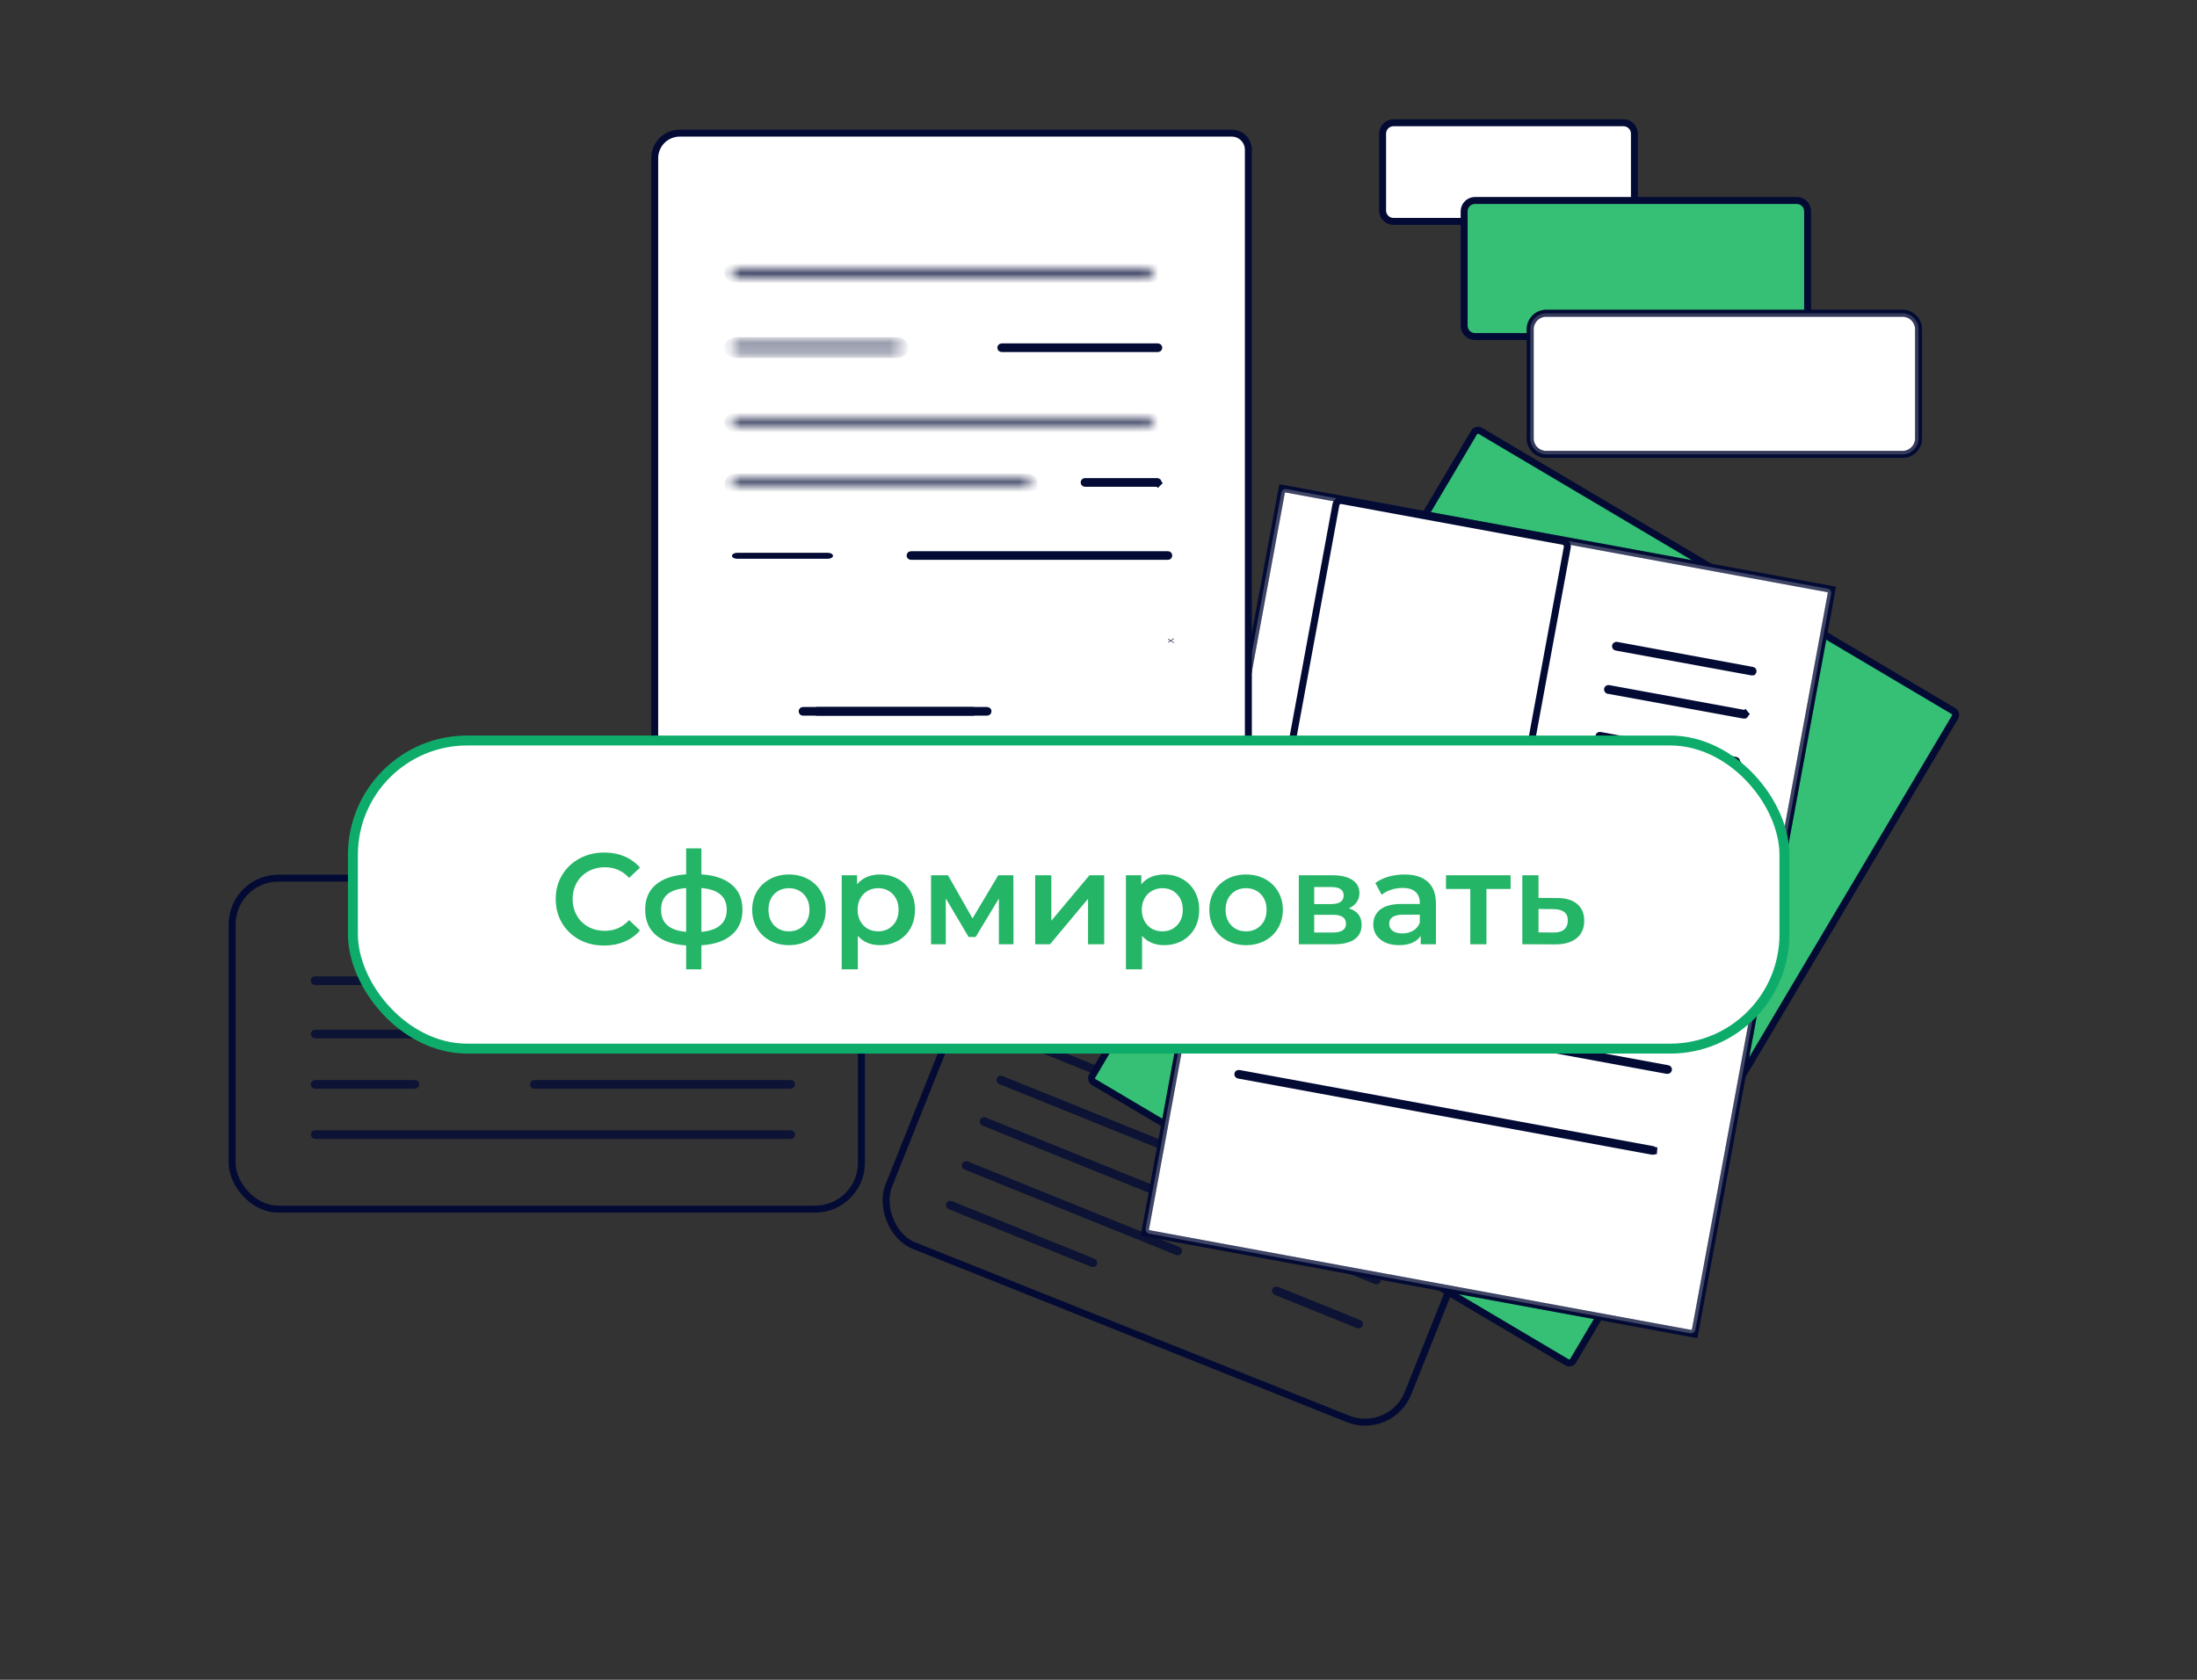 <?xml version="1.0" encoding="UTF-8"?> <svg xmlns="http://www.w3.org/2000/svg" width="221" height="169" viewBox="0 0 221 169" fill="none"><rect x="0" y="0" width="221" height="169" fill="#333333" stroke="none"/> <rect x="23.35" y="88.35" width="63.3" height="33.3" rx="4.65" stroke="#030B34" stroke-width="0.7"></rect> <rect x="100.016" y="92.691" width="56.253" height="33.3" rx="4.65" transform="rotate(21.761 100.016 92.691)" stroke="#030B34" stroke-width="0.7"></rect> <g opacity="0.81"> <path d="M140.117 124.686L131.826 121.336C131.805 121.327 131.788 121.311 131.78 121.29C131.771 121.27 131.771 121.246 131.779 121.226C131.787 121.205 131.804 121.188 131.824 121.18C131.845 121.171 131.868 121.171 131.889 121.179L140.18 124.529C140.201 124.538 140.218 124.554 140.227 124.575C140.236 124.595 140.236 124.619 140.228 124.639C140.219 124.66 140.203 124.677 140.182 124.685C140.162 124.694 140.138 124.694 140.117 124.686Z" fill="white" stroke="#030B34" stroke-width="0.7"></path> <path d="M136.641 133.292L128.349 129.942C128.328 129.933 128.312 129.917 128.303 129.896C128.294 129.876 128.294 129.852 128.302 129.832C128.311 129.811 128.327 129.794 128.348 129.786C128.368 129.777 128.392 129.777 128.413 129.785L136.704 133.135C136.725 133.144 136.742 133.16 136.75 133.181C136.759 133.201 136.759 133.225 136.751 133.245C136.743 133.266 136.726 133.283 136.706 133.291C136.685 133.3 136.662 133.3 136.641 133.292Z" fill="white" stroke="#030B34" stroke-width="0.7"></path> <path d="M141.81 120.513L102.326 104.56C102.305 104.552 102.288 104.535 102.28 104.514C102.271 104.494 102.271 104.47 102.279 104.45C102.287 104.429 102.304 104.413 102.324 104.404C102.345 104.395 102.368 104.395 102.389 104.403L141.873 120.356C141.894 120.365 141.911 120.381 141.92 120.402C141.928 120.423 141.928 120.446 141.92 120.467C141.912 120.487 141.895 120.504 141.875 120.513C141.854 120.521 141.831 120.522 141.81 120.513Z" fill="white" stroke="#030B34" stroke-width="0.7"></path> <path d="M138.435 128.865L98.951 112.912C98.93 112.904 98.913 112.887 98.904 112.866C98.896 112.846 98.895 112.823 98.904 112.802C98.912 112.781 98.928 112.765 98.949 112.756C98.97 112.747 98.993 112.747 99.014 112.755L138.498 128.708C138.519 128.717 138.536 128.733 138.545 128.754C138.553 128.775 138.553 128.798 138.545 128.819C138.537 128.839 138.52 128.856 138.5 128.865C138.479 128.873 138.456 128.874 138.435 128.865Z" fill="white" stroke="#030B34" stroke-width="0.7"></path> <path d="M121.923 117.334L100.638 108.734C100.617 108.726 100.601 108.709 100.592 108.688C100.583 108.668 100.583 108.645 100.591 108.624C100.6 108.603 100.616 108.587 100.637 108.578C100.657 108.569 100.681 108.569 100.702 108.577L121.986 117.177C122.007 117.186 122.024 117.202 122.033 117.223C122.041 117.243 122.042 117.267 122.033 117.287C122.025 117.308 122.009 117.325 121.988 117.333C121.967 117.342 121.944 117.342 121.923 117.334Z" fill="white" stroke="#030B34" stroke-width="0.7"></path> <path d="M118.446 125.94L97.162 117.34C97.141 117.332 97.124 117.315 97.115 117.294C97.107 117.274 97.106 117.251 97.115 117.23C97.123 117.209 97.139 117.193 97.16 117.184C97.181 117.175 97.204 117.175 97.225 117.183L118.51 125.783C118.531 125.792 118.547 125.808 118.556 125.829C118.565 125.849 118.565 125.873 118.557 125.893C118.548 125.914 118.532 125.931 118.511 125.939C118.491 125.948 118.467 125.948 118.446 125.94Z" fill="white" stroke="#030B34" stroke-width="0.7"></path> <path d="M109.909 127.125L95.553 121.325C95.532 121.316 95.515 121.3 95.506 121.279C95.497 121.258 95.497 121.235 95.505 121.214C95.514 121.194 95.53 121.177 95.551 121.168C95.572 121.16 95.595 121.159 95.616 121.168L109.972 126.968C109.993 126.977 110.01 126.993 110.019 127.014C110.027 127.035 110.028 127.058 110.019 127.079C110.011 127.099 109.995 127.116 109.974 127.125C109.953 127.133 109.93 127.134 109.909 127.125Z" fill="white" stroke="#030B34" stroke-width="0.7"></path> </g> <g opacity="0.81"> <path d="M41.736 109.179H31.693C31.67 109.179 31.648 109.171 31.633 109.155C31.617 109.139 31.608 109.117 31.608 109.095C31.608 109.073 31.617 109.051 31.633 109.035C31.648 109.019 31.67 109.01 31.693 109.01H41.736C41.758 109.01 41.78 109.019 41.796 109.035C41.812 109.051 41.82 109.073 41.82 109.095C41.82 109.117 41.812 109.139 41.796 109.155C41.78 109.171 41.758 109.179 41.736 109.179Z" fill="white" stroke="#030B34" stroke-width="0.7"></path> <path d="M41.736 98.75H31.693C31.67 98.75 31.648 98.741 31.633 98.725C31.617 98.71 31.608 98.688 31.608 98.666C31.608 98.643 31.617 98.622 31.633 98.606C31.648 98.59 31.67 98.581 31.693 98.581H41.736C41.758 98.581 41.78 98.59 41.796 98.606C41.812 98.622 41.82 98.643 41.82 98.666C41.82 98.688 41.812 98.71 41.796 98.725C41.78 98.741 41.758 98.75 41.736 98.75Z" fill="white" stroke="#030B34" stroke-width="0.7"></path> <path d="M79.544 114.238H31.701C31.678 114.238 31.656 114.229 31.64 114.213C31.625 114.197 31.616 114.175 31.616 114.153C31.616 114.131 31.625 114.109 31.64 114.093C31.656 114.077 31.678 114.069 31.701 114.069H79.544C79.566 114.069 79.588 114.077 79.604 114.093C79.62 114.109 79.629 114.131 79.629 114.153C79.629 114.175 79.62 114.197 79.604 114.213C79.588 114.229 79.566 114.238 79.544 114.238Z" fill="white" stroke="#030B34" stroke-width="0.7"></path> <path d="M79.544 104.117H31.701C31.678 104.117 31.656 104.108 31.64 104.092C31.625 104.076 31.616 104.055 31.616 104.033C31.616 104.01 31.625 103.989 31.64 103.973C31.656 103.957 31.678 103.948 31.701 103.948H79.544C79.566 103.948 79.588 103.957 79.604 103.973C79.62 103.989 79.629 104.01 79.629 104.033C79.629 104.055 79.62 104.076 79.604 104.092C79.588 104.108 79.566 104.117 79.544 104.117Z" fill="white" stroke="#030B34" stroke-width="0.7"></path> <path d="M79.544 109.179H53.747C53.725 109.179 53.703 109.171 53.687 109.155C53.671 109.139 53.663 109.117 53.663 109.095C53.663 109.073 53.671 109.051 53.687 109.035C53.703 109.019 53.725 109.01 53.747 109.01H79.544C79.566 109.01 79.588 109.019 79.604 109.035C79.62 109.051 79.629 109.073 79.629 109.095C79.629 109.117 79.62 109.139 79.604 109.155C79.588 109.171 79.566 109.179 79.544 109.179Z" fill="white" stroke="#030B34" stroke-width="0.7"></path> <path d="M79.544 98.75H53.747C53.725 98.75 53.703 98.741 53.687 98.725C53.671 98.71 53.663 98.688 53.663 98.666C53.663 98.643 53.671 98.622 53.687 98.606C53.703 98.59 53.725 98.581 53.747 98.581H79.544C79.566 98.581 79.588 98.59 79.604 98.606C79.62 98.622 79.629 98.643 79.629 98.666C79.629 98.688 79.62 98.71 79.604 98.725C79.588 98.741 79.566 98.75 79.544 98.75Z" fill="white" stroke="#030B34" stroke-width="0.7"></path> <path d="M79.543 93.918H62.146C62.123 93.918 62.102 93.909 62.086 93.893C62.07 93.877 62.061 93.856 62.061 93.834C62.061 93.811 62.07 93.79 62.086 93.774C62.102 93.758 62.123 93.749 62.146 93.749H79.543C79.566 93.749 79.588 93.758 79.604 93.774C79.62 93.79 79.628 93.811 79.628 93.834C79.628 93.856 79.62 93.877 79.604 93.893C79.588 93.909 79.566 93.918 79.543 93.918Z" fill="white" stroke="#030B34" stroke-width="0.7"></path> </g> <path d="M109.868 108.248L148.282 43.506C148.41 43.29 148.689 43.219 148.905 43.347L196.499 71.536C196.715 71.664 196.786 71.942 196.658 72.158L158.244 136.9C158.116 137.116 157.837 137.187 157.621 137.059L110.027 108.87C109.811 108.742 109.74 108.464 109.868 108.248Z" fill="#35C075" stroke="#030B34" stroke-width="0.7"></path> <path d="M170.464 134.218L115.158 124.037L128.973 49.127L184.28 59.308L170.464 134.218Z" fill="white" stroke="#030B34" stroke-width="0.7"></path> <path opacity="0.39" d="M115.24 123.59L128.89 49.573C128.936 49.327 129.173 49.163 129.42 49.209L183.832 59.226C184.08 59.271 184.243 59.508 184.197 59.754L170.547 133.772C170.501 134.018 170.265 134.181 170.017 134.136L115.605 124.119C115.358 124.074 115.195 123.837 115.24 123.59Z" fill="white" stroke="#030B34" stroke-width="0.7"></path> <path d="M176.172 67.594L162.582 65.105C162.582 65.105 162.582 65.105 162.582 65.105C162.557 65.1 162.536 65.087 162.522 65.067C162.509 65.047 162.503 65.022 162.508 64.998C162.512 64.974 162.526 64.953 162.546 64.939C162.566 64.925 162.591 64.92 162.615 64.924L162.616 64.924L176.233 67.436L176.249 67.439L176.266 67.44C176.289 67.442 176.31 67.454 176.324 67.471C176.339 67.489 176.346 67.511 176.344 67.534C176.342 67.557 176.331 67.578 176.313 67.593C176.313 67.593 176.313 67.593 176.312 67.594H176.219H176.172Z" fill="white" stroke="#030B34" stroke-width="0.7"></path> <path d="M175.544 71.954L175.524 71.929C175.519 71.933 175.514 71.936 175.509 71.939H175.416H175.365L161.778 69.451L161.778 69.451L161.777 69.45C161.753 69.446 161.732 69.432 161.718 69.412C161.704 69.392 161.699 69.368 161.703 69.344C161.707 69.32 161.721 69.299 161.741 69.285C161.761 69.271 161.785 69.266 161.809 69.27C161.81 69.27 161.81 69.27 161.81 69.27L175.444 71.773L175.46 71.776L175.476 71.777C175.499 71.779 175.52 71.79 175.535 71.808L175.803 71.584L175.535 71.808C175.549 71.826 175.556 71.848 175.554 71.871C175.552 71.894 175.541 71.915 175.524 71.929L175.544 71.954L175.544 71.954Z" fill="white" stroke="#030B34" stroke-width="0.7"></path> <path d="M174.659 76.653C174.646 76.664 174.629 76.671 174.612 76.672L174.59 76.667H174.547H174.5L160.91 74.165C160.91 74.165 160.91 74.165 160.91 74.165C160.886 74.161 160.864 74.147 160.851 74.127C160.837 74.107 160.831 74.082 160.836 74.058C160.84 74.034 160.854 74.013 160.874 73.999C160.894 73.986 160.919 73.98 160.944 73.985L160.944 73.985L174.579 76.496L174.595 76.499L174.611 76.501C174.634 76.503 174.655 76.514 174.67 76.531C174.685 76.549 174.692 76.572 174.69 76.594C174.688 76.617 174.677 76.638 174.659 76.653L174.883 76.922L174.659 76.653Z" fill="white" stroke="#030B34" stroke-width="0.7"></path> <path d="M130.002 74.524L134.381 50.781C134.433 50.499 134.703 50.312 134.986 50.364L157.237 54.46C157.52 54.512 157.706 54.783 157.654 55.065L153.275 78.809C153.223 79.09 152.953 79.277 152.67 79.225L130.419 75.129C130.136 75.077 129.95 74.806 130.002 74.524Z" fill="white" stroke="#030B34" stroke-width="0.7"></path> <path d="M127.56 92.021L127.56 92.021L127.558 92.021C127.546 92.019 127.535 92.014 127.525 92.007C127.515 92.001 127.506 91.993 127.499 91.983C127.485 91.963 127.48 91.938 127.484 91.914C127.489 91.891 127.502 91.869 127.522 91.856C127.542 91.842 127.567 91.836 127.591 91.84C127.591 91.84 127.591 91.84 127.591 91.841L169.209 99.506L169.225 99.508L169.241 99.51C169.264 99.512 169.285 99.523 169.3 99.541C169.314 99.558 169.322 99.581 169.319 99.604L169.668 99.635L169.319 99.604C169.317 99.626 169.306 99.647 169.289 99.662C169.271 99.677 169.248 99.684 169.225 99.682L168.988 99.661L127.56 92.021Z" fill="white" stroke="#030B34" stroke-width="0.7"></path> <path d="M166.167 115.815L124.583 108.16C124.583 108.16 124.583 108.16 124.583 108.16C124.572 108.158 124.562 108.154 124.553 108.148C124.543 108.141 124.535 108.134 124.529 108.124C124.523 108.115 124.518 108.105 124.516 108.094C124.514 108.083 124.513 108.072 124.516 108.061L124.516 108.06C124.52 108.038 124.532 108.019 124.551 108.006C124.569 107.994 124.592 107.989 124.614 107.992C124.614 107.992 124.614 107.992 124.614 107.992L166.232 115.653L166.248 115.656L166.264 115.658C166.287 115.66 166.308 115.671 166.323 115.688C166.338 115.706 166.345 115.729 166.343 115.751L166.691 115.783L166.343 115.751C166.341 115.774 166.33 115.795 166.312 115.81C166.31 115.812 166.307 115.813 166.305 115.815H166.217H166.167Z" fill="white" stroke="#030B34" stroke-width="0.7"></path> <path d="M145.791 103.71L145.775 103.709H145.759H145.709L126.068 100.09L126.068 100.09L126.066 100.09C126.054 100.088 126.043 100.084 126.033 100.077C126.023 100.071 126.014 100.062 126.007 100.052C126 100.042 125.995 100.031 125.993 100.02C125.99 100.008 125.99 99.996 125.992 99.984C125.994 99.972 125.999 99.961 126.005 99.951C126.012 99.941 126.02 99.932 126.03 99.925C126.04 99.918 126.051 99.913 126.063 99.911C126.075 99.908 126.087 99.908 126.098 99.91C126.099 99.91 126.099 99.91 126.099 99.91L145.774 103.534L145.79 103.537L145.806 103.538C145.829 103.54 145.85 103.551 145.865 103.569C145.88 103.587 145.887 103.609 145.885 103.632C145.883 103.655 145.872 103.676 145.854 103.69C145.836 103.705 145.814 103.712 145.791 103.71Z" fill="white" stroke="#030B34" stroke-width="0.7"></path> <path d="M148.589 88.948C148.589 88.958 148.586 88.967 148.582 88.976L148.43 89.001L128.777 85.385C128.777 85.385 128.777 85.385 128.777 85.385C128.765 85.383 128.754 85.379 128.744 85.372C128.733 85.365 128.725 85.357 128.718 85.347C128.711 85.337 128.706 85.326 128.704 85.314C128.701 85.302 128.701 85.29 128.703 85.278C128.705 85.266 128.71 85.255 128.716 85.245C128.723 85.235 128.731 85.226 128.741 85.219C128.751 85.212 128.763 85.208 128.775 85.205C128.786 85.203 128.799 85.202 128.811 85.205C128.811 85.205 128.811 85.205 128.811 85.205L148.478 88.85L148.495 88.853L148.511 88.855C148.534 88.857 148.555 88.868 148.57 88.886C148.584 88.903 148.592 88.926 148.589 88.948Z" fill="white" stroke="#030B34" stroke-width="0.7"></path> <path d="M167.741 107.686L167.725 107.685H167.709H167.663L148.949 104.24C148.949 104.24 148.949 104.24 148.949 104.24C148.937 104.238 148.926 104.233 148.915 104.227C148.905 104.22 148.896 104.212 148.89 104.202C148.883 104.192 148.878 104.181 148.875 104.169C148.873 104.157 148.873 104.145 148.875 104.133C148.877 104.121 148.882 104.11 148.888 104.1C148.895 104.09 148.903 104.081 148.913 104.074C148.923 104.067 148.935 104.062 148.946 104.06C148.958 104.057 148.971 104.057 148.983 104.059L148.983 104.059L167.724 107.51L167.74 107.513L167.756 107.514C167.779 107.516 167.801 107.527 167.815 107.545C167.83 107.562 167.837 107.585 167.835 107.608C167.833 107.63 167.822 107.651 167.804 107.666C167.787 107.681 167.764 107.688 167.741 107.686Z" fill="white" stroke="#030B34" stroke-width="0.7"></path> <path d="M140.175 12.35H163.309C163.916 12.35 164.408 12.841 164.408 13.447V21.178C164.408 21.783 163.916 22.275 163.309 22.275H140.175C139.568 22.275 139.077 21.783 139.077 21.178V13.447C139.077 12.841 139.568 12.35 140.175 12.35Z" fill="white" stroke="#030B34" stroke-width="0.7"></path> <path d="M148.378 20.168H180.733C181.34 20.168 181.831 20.659 181.831 21.265V32.763C181.831 33.368 181.34 33.86 180.733 33.86H148.378C147.771 33.86 147.28 33.368 147.28 32.763V21.265C147.28 20.659 147.771 20.168 148.378 20.168Z" fill="#35C075" stroke="#030B34" stroke-width="0.7"></path> <path d="M155.544 31.518H191.374C192.267 31.518 192.99 32.241 192.99 33.132V44.1C192.99 44.991 192.267 45.714 191.374 45.714H155.544C154.651 45.714 153.928 44.991 153.928 44.1V33.132C153.928 32.241 154.651 31.518 155.544 31.518Z" fill="white" stroke="#030B34" stroke-width="0.7"></path> <path opacity="0.74" d="M155.544 31.518H191.374C192.267 31.518 192.99 32.241 192.99 33.132V44.1C192.99 44.991 192.267 45.714 191.374 45.714H155.544C154.651 45.714 153.928 44.991 153.928 44.1V33.132C153.928 32.241 154.651 31.518 155.544 31.518Z" fill="white" stroke="#030B34" stroke-width="0.7"></path> <path d="M68.382 13.393H68.383H123.898C124.342 13.393 124.768 13.569 125.083 13.882L125.33 13.634L125.083 13.882C125.397 14.196 125.574 14.621 125.575 15.064V96.758C125.575 98.516 124.876 100.202 123.632 101.446C122.388 102.689 120.7 103.387 118.94 103.387H80.391C76.537 103.387 72.84 101.857 70.115 99.134C67.389 96.411 65.858 92.718 65.858 88.867V15.911C65.858 15.58 65.923 15.252 66.05 14.947C66.177 14.641 66.363 14.363 66.597 14.129C66.832 13.895 67.11 13.71 67.416 13.584C67.723 13.457 68.051 13.393 68.382 13.393Z" fill="white" stroke="#030B34" stroke-width="0.7"></path> <path d="M82.559 103.374H127.831C130.42 103.374 132.903 102.347 134.734 100.517C136.565 98.688 137.593 96.208 137.593 93.621V90.134H89.219L89.219 93.621L89.219 93.621M82.559 103.374H81.45C83.214 102.887 84.827 101.927 86.103 100.578C87.883 98.698 88.873 96.208 88.869 93.621H89.219M82.559 103.374C83.986 102.818 85.287 101.95 86.358 100.819C88.199 98.874 89.223 96.298 89.219 93.621M82.559 103.374L89.219 93.621" fill="#030B34" stroke="#030B34" stroke-width="0.7"></path> <path d="M128.94 103.374H88.66C92.156 101.846 94.604 98.039 94.604 93.621V90.134H137.593V93.621C137.593 99.046 133.686 103.374 128.94 103.374Z" fill="white" stroke="#030B34" stroke-width="0.7"></path> <path d="M116.755 79.005H81.865C81.842 79.005 81.82 78.996 81.805 78.98C81.789 78.964 81.78 78.942 81.78 78.92C81.78 78.898 81.789 78.876 81.805 78.861C81.82 78.845 81.842 78.836 81.865 78.836H116.755C116.778 78.836 116.8 78.845 116.816 78.861C116.831 78.876 116.84 78.898 116.84 78.92C116.84 78.942 116.831 78.964 116.816 78.98C116.8 78.996 116.778 79.005 116.755 79.005Z" fill="white" stroke="#030B34" stroke-width="0.7"></path> <path d="M117.808 64.457L117.779 64.502C117.779 64.502 117.779 64.502 117.779 64.502L117.808 64.457ZM117.808 64.457L117.779 64.413C117.779 64.413 117.779 64.413 117.779 64.413L117.808 64.457Z" fill="white" stroke="#030B34" stroke-width="0.7"></path> <path d="M99.304 71.648H80.771C80.748 71.648 80.727 71.639 80.711 71.623C80.695 71.607 80.686 71.585 80.686 71.563C80.686 71.541 80.695 71.519 80.711 71.504C80.727 71.488 80.748 71.479 80.771 71.479H99.304C99.326 71.479 99.348 71.488 99.364 71.504C99.38 71.519 99.388 71.541 99.388 71.563C99.388 71.585 99.38 71.607 99.364 71.623C99.348 71.639 99.326 71.648 99.304 71.648Z" fill="white" stroke="#030B34" stroke-width="0.7"></path> <path d="M97.904 71.648H82.177C82.154 71.648 82.133 71.639 82.117 71.623C82.101 71.607 82.092 71.585 82.092 71.563C82.092 71.541 82.101 71.519 82.117 71.504C82.133 71.488 82.154 71.479 82.177 71.479H97.904C97.927 71.479 97.949 71.488 97.965 71.504C97.981 71.519 97.989 71.541 97.989 71.563C97.989 71.585 97.981 71.607 97.965 71.623C97.949 71.639 97.927 71.648 97.904 71.648Z" fill="white" stroke="#030B34" stroke-width="0.7"></path> <mask id="path-40-inside-1_4479_16987" fill="white"> <path d="M103.197 49.029H74.1C73.96 49.029 73.825 48.992 73.725 48.928C73.626 48.864 73.57 48.777 73.57 48.686C73.57 48.595 73.626 48.508 73.725 48.443C73.825 48.379 73.96 48.343 74.1 48.343H103.197C103.338 48.343 103.472 48.379 103.572 48.443C103.671 48.508 103.727 48.595 103.727 48.686C103.727 48.777 103.671 48.864 103.572 48.928C103.472 48.992 103.338 49.029 103.197 49.029Z"></path> </mask> <path d="M103.197 49.029H74.1C73.96 49.029 73.825 48.992 73.725 48.928C73.626 48.864 73.57 48.777 73.57 48.686C73.57 48.595 73.626 48.508 73.725 48.443C73.825 48.379 73.96 48.343 74.1 48.343H103.197C103.338 48.343 103.472 48.379 103.572 48.443C103.671 48.508 103.727 48.595 103.727 48.686C103.727 48.777 103.671 48.864 103.572 48.928C103.472 48.992 103.338 49.029 103.197 49.029Z" fill="white"></path> <path d="M103.197 48.328H74.1V49.728H103.197V48.328ZM74.1 48.328C74.095 48.328 74.09 48.328 74.086 48.328C74.082 48.327 74.079 48.327 74.079 48.326C74.078 48.326 74.079 48.326 74.084 48.328C74.088 48.33 74.095 48.334 74.106 48.34L73.345 49.516C73.578 49.666 73.85 49.728 74.1 49.728V48.328ZM74.106 48.34C74.138 48.361 74.27 48.468 74.27 48.686H72.87C72.87 49.085 73.114 49.366 73.345 49.516L74.106 48.34ZM74.27 48.686C74.27 48.903 74.138 49.01 74.106 49.031L73.345 47.855C73.114 48.005 72.87 48.287 72.87 48.686H74.27ZM74.106 49.031C74.095 49.038 74.088 49.041 74.084 49.043C74.079 49.045 74.078 49.045 74.079 49.045C74.079 49.045 74.082 49.044 74.086 49.044C74.09 49.043 74.095 49.043 74.1 49.043V47.643C73.85 47.643 73.578 47.705 73.345 47.855L74.106 49.031ZM74.1 49.043H103.197V47.643H74.1V49.043ZM103.197 49.043C103.202 49.043 103.207 49.043 103.211 49.044C103.215 49.044 103.218 49.045 103.219 49.045C103.22 49.045 103.218 49.045 103.214 49.043C103.21 49.041 103.202 49.038 103.192 49.031L103.952 47.855C103.72 47.705 103.447 47.643 103.197 47.643V49.043ZM103.192 49.031C103.159 49.01 103.027 48.903 103.027 48.686H104.427C104.427 48.287 104.183 48.005 103.952 47.855L103.192 49.031ZM103.027 48.686C103.027 48.468 103.159 48.361 103.192 48.34L103.952 49.516C104.183 49.366 104.427 49.085 104.427 48.686H103.027ZM103.192 48.34C103.202 48.334 103.21 48.33 103.214 48.328C103.218 48.326 103.22 48.326 103.219 48.326C103.218 48.327 103.215 48.327 103.211 48.328C103.207 48.328 103.202 48.328 103.197 48.328V49.728C103.447 49.728 103.72 49.666 103.952 49.516L103.192 48.34Z" fill="#030B34" mask="url(#path-40-inside-1_4479_16987)"></path> <path d="M116.415 48.621H109.138C109.115 48.621 109.094 48.612 109.078 48.596C109.062 48.581 109.053 48.559 109.053 48.537C109.053 48.514 109.062 48.493 109.078 48.477C109.094 48.461 109.115 48.452 109.138 48.452H116.415C116.437 48.452 116.459 48.461 116.475 48.477C116.491 48.493 116.5 48.514 116.5 48.537C116.5 48.559 116.491 48.581 116.475 48.596L116.722 48.844L116.475 48.596C116.459 48.612 116.437 48.621 116.415 48.621Z" fill="white" stroke="#030B34" stroke-width="0.7"></path> <path d="M117.487 55.974H91.63C91.608 55.974 91.586 55.965 91.57 55.949C91.554 55.933 91.545 55.911 91.545 55.889C91.545 55.867 91.554 55.845 91.57 55.83C91.586 55.814 91.608 55.805 91.63 55.805H117.487C117.51 55.805 117.532 55.814 117.548 55.83C117.563 55.845 117.572 55.867 117.572 55.889C117.572 55.911 117.563 55.933 117.548 55.949C117.532 55.965 117.51 55.974 117.487 55.974Z" fill="white" stroke="#030B34" stroke-width="0.7"></path> <path d="M83.285 56.216H74.139C74.004 56.216 73.876 56.184 73.781 56.128C73.686 56.072 73.633 55.996 73.633 55.917C73.633 55.838 73.686 55.762 73.781 55.706C73.876 55.65 74.004 55.618 74.139 55.618H83.285C83.419 55.618 83.547 55.65 83.642 55.706C83.737 55.762 83.79 55.838 83.79 55.917C83.79 55.996 83.737 56.072 83.642 56.128C83.547 56.184 83.419 56.216 83.285 56.216Z" fill="#030B34"></path> <mask id="path-45-inside-2_4479_16987" fill="white"> <path d="M115.547 42.857H74.087C73.95 42.857 73.819 42.821 73.722 42.757C73.625 42.692 73.57 42.605 73.57 42.514C73.57 42.423 73.625 42.336 73.722 42.272C73.819 42.208 73.95 42.171 74.087 42.171H115.547C115.684 42.171 115.816 42.208 115.912 42.272C116.009 42.336 116.064 42.423 116.064 42.514C116.064 42.605 116.009 42.692 115.912 42.757C115.816 42.821 115.684 42.857 115.547 42.857Z"></path> </mask> <path d="M115.547 42.857H74.087C73.95 42.857 73.819 42.821 73.722 42.757C73.625 42.692 73.57 42.605 73.57 42.514C73.57 42.423 73.625 42.336 73.722 42.272C73.819 42.208 73.95 42.171 74.087 42.171H115.547C115.684 42.171 115.816 42.208 115.912 42.272C116.009 42.336 116.064 42.423 116.064 42.514C116.064 42.605 116.009 42.692 115.912 42.757C115.816 42.821 115.684 42.857 115.547 42.857Z" fill="white"></path> <path d="M115.547 42.157H74.087V43.557H115.547V42.157ZM74.087 42.157C74.079 42.157 74.075 42.156 74.075 42.156C74.075 42.156 74.078 42.157 74.084 42.159C74.089 42.162 74.097 42.166 74.109 42.173L73.335 43.34C73.566 43.493 73.838 43.557 74.087 43.557V42.157ZM74.109 42.173C74.146 42.198 74.27 42.305 74.27 42.514H72.87C72.87 42.905 73.104 43.187 73.335 43.34L74.109 42.173ZM74.27 42.514C74.27 42.723 74.146 42.831 74.109 42.855L73.335 41.688C73.104 41.842 72.87 42.123 72.87 42.514H74.27ZM74.109 42.855C74.097 42.862 74.089 42.867 74.084 42.869C74.078 42.871 74.075 42.872 74.075 42.873C74.075 42.873 74.079 42.871 74.087 42.871V41.471C73.838 41.471 73.566 41.535 73.335 41.688L74.109 42.855ZM74.087 42.871H115.547V41.471H74.087V42.871ZM115.547 42.871C115.555 42.871 115.56 42.873 115.559 42.873C115.559 42.872 115.556 42.871 115.551 42.869C115.545 42.867 115.537 42.862 115.526 42.855L116.299 41.688C116.069 41.535 115.797 41.471 115.547 41.471V42.871ZM115.526 42.855C115.488 42.831 115.364 42.723 115.364 42.514H116.764C116.764 42.123 116.53 41.842 116.299 41.688L115.526 42.855ZM115.364 42.514C115.364 42.305 115.488 42.198 115.526 42.173L116.299 43.34C116.53 43.187 116.764 42.905 116.764 42.514H115.364ZM115.526 42.173C115.537 42.166 115.545 42.162 115.551 42.159C115.556 42.157 115.559 42.156 115.559 42.156C115.56 42.156 115.555 42.157 115.547 42.157V43.557C115.797 43.557 116.069 43.493 116.299 43.34L115.526 42.173Z" fill="#030B34" mask="url(#path-45-inside-2_4479_16987)"></path> <mask id="path-47-inside-3_4479_16987" fill="white"> <path d="M115.547 27.771H74.087C73.95 27.771 73.819 27.735 73.722 27.671C73.625 27.607 73.57 27.52 73.57 27.429C73.57 27.338 73.625 27.25 73.722 27.186C73.819 27.122 73.95 27.086 74.087 27.086H115.547C115.684 27.086 115.816 27.122 115.912 27.186C116.009 27.25 116.064 27.338 116.064 27.429C116.064 27.52 116.009 27.607 115.912 27.671C115.816 27.735 115.684 27.771 115.547 27.771Z"></path> </mask> <path d="M115.547 27.771H74.087C73.95 27.771 73.819 27.735 73.722 27.671C73.625 27.607 73.57 27.52 73.57 27.429C73.57 27.338 73.625 27.25 73.722 27.186C73.819 27.122 73.95 27.086 74.087 27.086H115.547C115.684 27.086 115.816 27.122 115.912 27.186C116.009 27.25 116.064 27.338 116.064 27.429C116.064 27.52 116.009 27.607 115.912 27.671C115.816 27.735 115.684 27.771 115.547 27.771Z" fill="white"></path> <path d="M115.547 27.071H74.087V28.471H115.547V27.071ZM74.087 27.071C74.079 27.071 74.075 27.07 74.075 27.07C74.075 27.07 74.078 27.071 74.084 27.074C74.089 27.076 74.097 27.08 74.109 27.088L73.335 28.254C73.566 28.407 73.838 28.471 74.087 28.471V27.071ZM74.109 27.088C74.146 27.112 74.27 27.22 74.27 27.429H72.87C72.87 27.819 73.104 28.101 73.335 28.254L74.109 27.088ZM74.27 27.429C74.27 27.637 74.146 27.745 74.109 27.769L73.335 26.603C73.104 26.756 72.87 27.038 72.87 27.429H74.27ZM74.109 27.769C74.097 27.777 74.089 27.781 74.084 27.784C74.078 27.786 74.075 27.787 74.075 27.787C74.075 27.787 74.079 27.786 74.087 27.786V26.386C73.838 26.386 73.566 26.45 73.335 26.603L74.109 27.769ZM74.087 27.786H115.547V26.386H74.087V27.786ZM115.547 27.786C115.555 27.786 115.56 27.787 115.559 27.787C115.559 27.787 115.556 27.786 115.551 27.784C115.545 27.781 115.537 27.777 115.526 27.769L116.299 26.603C116.069 26.45 115.797 26.386 115.547 26.386V27.786ZM115.526 27.769C115.488 27.745 115.364 27.637 115.364 27.429H116.764C116.764 27.038 116.53 26.756 116.299 26.603L115.526 27.769ZM115.364 27.429C115.364 27.22 115.488 27.112 115.526 27.088L116.299 28.254C116.53 28.101 116.764 27.819 116.764 27.429H115.364ZM115.526 27.088C115.537 27.08 115.545 27.076 115.551 27.074C115.556 27.071 115.559 27.07 115.559 27.07C115.56 27.07 115.555 27.071 115.547 27.071V28.471C115.797 28.471 116.069 28.407 116.299 28.254L115.526 27.088Z" fill="#030B34" mask="url(#path-47-inside-3_4479_16987)"></path> <mask id="path-49-inside-4_4479_16987" fill="white"> <path d="M90.175 35.314H74.1C73.959 35.314 73.825 35.278 73.725 35.214C73.626 35.15 73.57 35.062 73.57 34.971C73.57 34.881 73.626 34.793 73.725 34.729C73.825 34.665 73.959 34.629 74.1 34.629H90.175C90.316 34.629 90.451 34.665 90.55 34.729C90.649 34.793 90.705 34.881 90.705 34.971C90.705 35.062 90.649 35.15 90.55 35.214C90.451 35.278 90.316 35.314 90.175 35.314Z"></path> </mask> <path d="M90.175 35.314H74.1C73.959 35.314 73.825 35.278 73.725 35.214C73.626 35.15 73.57 35.062 73.57 34.971C73.57 34.881 73.626 34.793 73.725 34.729C73.825 34.665 73.959 34.629 74.1 34.629H90.175C90.316 34.629 90.451 34.665 90.55 34.729C90.649 34.793 90.705 34.881 90.705 34.971C90.705 35.062 90.649 35.15 90.55 35.214C90.451 35.278 90.316 35.314 90.175 35.314Z" fill="white"></path> <path d="M90.175 34.614H74.1V36.014H90.175V34.614ZM74.1 34.614C74.094 34.614 74.09 34.614 74.086 34.614C74.082 34.613 74.079 34.612 74.079 34.612C74.078 34.612 74.079 34.612 74.084 34.614C74.088 34.616 74.095 34.62 74.106 34.626L73.345 35.801C73.577 35.952 73.85 36.014 74.1 36.014V34.614ZM74.106 34.626C74.138 34.648 74.27 34.755 74.27 34.971H72.87C72.87 35.37 73.114 35.652 73.345 35.801L74.106 34.626ZM74.27 34.971C74.27 35.188 74.138 35.295 74.106 35.317L73.345 34.142C73.114 34.291 72.87 34.573 72.87 34.971H74.27ZM74.106 35.317C74.095 35.323 74.088 35.327 74.084 35.329C74.079 35.331 74.078 35.331 74.079 35.331C74.079 35.331 74.082 35.33 74.086 35.33C74.09 35.329 74.094 35.329 74.1 35.329V33.929C73.85 33.929 73.577 33.991 73.345 34.142L74.106 35.317ZM74.1 35.329H90.175V33.929H74.1V35.329ZM90.175 35.329C90.181 35.329 90.185 35.329 90.189 35.33C90.193 35.33 90.196 35.331 90.197 35.331C90.198 35.331 90.196 35.331 90.192 35.329C90.188 35.327 90.18 35.323 90.169 35.317L90.93 34.142C90.698 33.991 90.425 33.929 90.175 33.929V35.329ZM90.169 35.317C90.137 35.295 90.005 35.188 90.005 34.971H91.405C91.405 34.573 91.162 34.291 90.93 34.142L90.169 35.317ZM90.005 34.971C90.005 34.755 90.137 34.648 90.169 34.626L90.93 35.801C91.162 35.652 91.405 35.37 91.405 34.971H90.005ZM90.169 34.626C90.18 34.62 90.188 34.616 90.192 34.614C90.196 34.612 90.198 34.612 90.197 34.612C90.196 34.612 90.193 34.613 90.189 34.614C90.185 34.614 90.181 34.614 90.175 34.614V36.014C90.425 36.014 90.698 35.952 90.93 35.801L90.169 34.626Z" fill="#030B34" mask="url(#path-49-inside-4_4479_16987)"></path> <path d="M116.483 35.068H100.755C100.733 35.068 100.711 35.059 100.695 35.043C100.679 35.027 100.67 35.005 100.67 34.983C100.67 34.961 100.679 34.939 100.695 34.923C100.711 34.908 100.733 34.899 100.755 34.899H116.483C116.505 34.899 116.527 34.908 116.543 34.923C116.559 34.939 116.568 34.961 116.568 34.983C116.568 35.005 116.559 35.027 116.543 35.043C116.527 35.059 116.505 35.068 116.483 35.068Z" fill="white" stroke="#030B34" stroke-width="0.7"></path> <rect x="35.5" y="74.5" width="144" height="31" rx="11.5" fill="white"></rect> <path d="M60.763 95.13C59.845 95.13 59.013 94.931 58.267 94.532C57.531 94.125 56.95 93.566 56.525 92.855C56.109 92.144 55.901 91.343 55.901 90.45C55.901 89.557 56.114 88.756 56.538 88.045C56.963 87.334 57.544 86.78 58.28 86.381C59.026 85.974 59.858 85.77 60.776 85.77C61.522 85.77 62.202 85.9 62.817 86.16C63.433 86.42 63.953 86.797 64.377 87.291L63.285 88.318C62.627 87.607 61.816 87.252 60.854 87.252C60.23 87.252 59.671 87.391 59.177 87.668C58.683 87.937 58.298 88.314 58.02 88.799C57.743 89.284 57.604 89.835 57.604 90.45C57.604 91.065 57.743 91.616 58.02 92.101C58.298 92.586 58.683 92.968 59.177 93.245C59.671 93.514 60.23 93.648 60.854 93.648C61.816 93.648 62.627 93.288 63.285 92.569L64.377 93.609C63.953 94.103 63.428 94.48 62.804 94.74C62.189 95 61.509 95.13 60.763 95.13ZM74.689 91.516C74.689 92.591 74.329 93.436 73.609 94.051C72.899 94.666 71.88 95.017 70.555 95.104V97.522H69.02V95.117C67.695 95.03 66.676 94.679 65.966 94.064C65.255 93.449 64.9 92.599 64.9 91.516C64.9 90.441 65.255 89.605 65.966 89.007C66.676 88.4 67.695 88.054 69.02 87.967V85.354H70.555V87.967C71.88 88.054 72.899 88.4 73.609 89.007C74.329 89.614 74.689 90.45 74.689 91.516ZM66.499 91.516C66.499 92.183 66.702 92.703 67.109 93.076C67.525 93.449 68.162 93.674 69.02 93.752V89.345C68.162 89.414 67.525 89.631 67.109 89.995C66.702 90.359 66.499 90.866 66.499 91.516ZM70.555 93.752C72.253 93.596 73.103 92.851 73.103 91.516C73.103 90.857 72.89 90.35 72.466 89.995C72.049 89.631 71.412 89.414 70.555 89.345V93.752ZM79.357 95.091C78.655 95.091 78.023 94.939 77.459 94.636C76.896 94.333 76.454 93.912 76.133 93.375C75.821 92.829 75.665 92.214 75.665 91.529C75.665 90.844 75.821 90.233 76.133 89.696C76.454 89.159 76.896 88.738 77.459 88.435C78.023 88.132 78.655 87.98 79.357 87.98C80.068 87.98 80.705 88.132 81.268 88.435C81.832 88.738 82.269 89.159 82.581 89.696C82.902 90.233 83.062 90.844 83.062 91.529C83.062 92.214 82.902 92.829 82.581 93.375C82.269 93.912 81.832 94.333 81.268 94.636C80.705 94.939 80.068 95.091 79.357 95.091ZM79.357 93.7C79.955 93.7 80.449 93.501 80.839 93.102C81.229 92.703 81.424 92.179 81.424 91.529C81.424 90.879 81.229 90.355 80.839 89.956C80.449 89.557 79.955 89.358 79.357 89.358C78.759 89.358 78.265 89.557 77.875 89.956C77.494 90.355 77.303 90.879 77.303 91.529C77.303 92.179 77.494 92.703 77.875 93.102C78.265 93.501 78.759 93.7 79.357 93.7ZM88.516 87.98C89.192 87.98 89.794 88.127 90.323 88.422C90.86 88.717 91.28 89.133 91.584 89.67C91.887 90.207 92.039 90.827 92.039 91.529C92.039 92.231 91.887 92.855 91.584 93.401C91.28 93.938 90.86 94.354 90.323 94.649C89.794 94.944 89.192 95.091 88.516 95.091C87.58 95.091 86.839 94.779 86.293 94.155V97.522H84.668V88.058H86.215V88.968C86.483 88.639 86.813 88.392 87.203 88.227C87.601 88.062 88.039 87.98 88.516 87.98ZM88.334 93.7C88.932 93.7 89.421 93.501 89.803 93.102C90.193 92.703 90.388 92.179 90.388 91.529C90.388 90.879 90.193 90.355 89.803 89.956C89.421 89.557 88.932 89.358 88.334 89.358C87.944 89.358 87.593 89.449 87.281 89.631C86.969 89.804 86.722 90.056 86.54 90.385C86.358 90.714 86.267 91.096 86.267 91.529C86.267 91.962 86.358 92.344 86.54 92.673C86.722 93.002 86.969 93.258 87.281 93.44C87.593 93.613 87.944 93.7 88.334 93.7ZM100.481 95V90.398L98.141 94.272H97.439L95.138 90.385V95H93.656V88.058H95.359L97.829 92.4L100.416 88.058H101.937L101.95 95H100.481ZM104.13 88.058H105.755V92.634L109.59 88.058H111.072V95H109.447V90.424L105.625 95H104.13V88.058ZM117.106 87.98C117.782 87.98 118.384 88.127 118.913 88.422C119.45 88.717 119.87 89.133 120.174 89.67C120.477 90.207 120.629 90.827 120.629 91.529C120.629 92.231 120.477 92.855 120.174 93.401C119.87 93.938 119.45 94.354 118.913 94.649C118.384 94.944 117.782 95.091 117.106 95.091C116.17 95.091 115.429 94.779 114.883 94.155V97.522H113.258V88.058H114.805V88.968C115.073 88.639 115.403 88.392 115.793 88.227C116.191 88.062 116.629 87.98 117.106 87.98ZM116.924 93.7C117.522 93.7 118.011 93.501 118.393 93.102C118.783 92.703 118.978 92.179 118.978 91.529C118.978 90.879 118.783 90.355 118.393 89.956C118.011 89.557 117.522 89.358 116.924 89.358C116.534 89.358 116.183 89.449 115.871 89.631C115.559 89.804 115.312 90.056 115.13 90.385C114.948 90.714 114.857 91.096 114.857 91.529C114.857 91.962 114.948 92.344 115.13 92.673C115.312 93.002 115.559 93.258 115.871 93.44C116.183 93.613 116.534 93.7 116.924 93.7ZM125.34 95.091C124.638 95.091 124.005 94.939 123.442 94.636C122.878 94.333 122.436 93.912 122.116 93.375C121.804 92.829 121.648 92.214 121.648 91.529C121.648 90.844 121.804 90.233 122.116 89.696C122.436 89.159 122.878 88.738 123.442 88.435C124.005 88.132 124.638 87.98 125.34 87.98C126.05 87.98 126.687 88.132 127.251 88.435C127.814 88.738 128.252 89.159 128.564 89.696C128.884 90.233 129.045 90.844 129.045 91.529C129.045 92.214 128.884 92.829 128.564 93.375C128.252 93.912 127.814 94.333 127.251 94.636C126.687 94.939 126.05 95.091 125.34 95.091ZM125.34 93.7C125.938 93.7 126.432 93.501 126.822 93.102C127.212 92.703 127.407 92.179 127.407 91.529C127.407 90.879 127.212 90.355 126.822 89.956C126.432 89.557 125.938 89.358 125.34 89.358C124.742 89.358 124.248 89.557 123.858 89.956C123.476 90.355 123.286 90.879 123.286 91.529C123.286 92.179 123.476 92.703 123.858 93.102C124.248 93.501 124.742 93.7 125.34 93.7ZM135.681 91.386C136.539 91.646 136.968 92.201 136.968 93.05C136.968 93.674 136.734 94.155 136.266 94.493C135.798 94.831 135.105 95 134.186 95H130.65V88.058H134.043C134.892 88.058 135.555 88.214 136.032 88.526C136.509 88.838 136.747 89.28 136.747 89.852C136.747 90.207 136.652 90.515 136.461 90.775C136.279 91.035 136.019 91.239 135.681 91.386ZM132.197 90.957H133.9C134.741 90.957 135.161 90.667 135.161 90.086C135.161 89.523 134.741 89.241 133.9 89.241H132.197V90.957ZM134.056 93.817C134.949 93.817 135.395 93.527 135.395 92.946C135.395 92.643 135.291 92.417 135.083 92.27C134.875 92.114 134.55 92.036 134.108 92.036H132.197V93.817H134.056ZM141.286 87.98C142.309 87.98 143.089 88.227 143.626 88.721C144.172 89.206 144.445 89.943 144.445 90.931V95H142.911V94.155C142.712 94.458 142.426 94.692 142.053 94.857C141.689 95.013 141.247 95.091 140.727 95.091C140.207 95.091 139.752 95.004 139.362 94.831C138.972 94.649 138.669 94.402 138.452 94.09C138.244 93.769 138.14 93.41 138.14 93.011C138.14 92.387 138.37 91.889 138.829 91.516C139.297 91.135 140.029 90.944 141.026 90.944H142.82V90.84C142.82 90.355 142.673 89.982 142.378 89.722C142.092 89.462 141.663 89.332 141.091 89.332C140.701 89.332 140.315 89.393 139.934 89.514C139.561 89.635 139.245 89.804 138.985 90.021L138.348 88.838C138.712 88.561 139.15 88.348 139.661 88.201C140.172 88.054 140.714 87.98 141.286 87.98ZM141.065 93.908C141.472 93.908 141.832 93.817 142.144 93.635C142.465 93.444 142.69 93.176 142.82 92.829V92.023H141.143C140.207 92.023 139.739 92.331 139.739 92.946C139.739 93.241 139.856 93.475 140.09 93.648C140.324 93.821 140.649 93.908 141.065 93.908ZM151.955 89.436H149.524V95H147.899V89.436H145.455V88.058H151.955V89.436ZM156.618 90.346C157.502 90.346 158.178 90.545 158.646 90.944C159.122 91.343 159.361 91.906 159.361 92.634C159.361 93.397 159.101 93.986 158.581 94.402C158.061 94.818 157.328 95.022 156.384 95.013L153.134 95V88.058H154.759V90.333L156.618 90.346ZM156.241 93.817C156.717 93.826 157.081 93.726 157.333 93.518C157.584 93.31 157.71 93.007 157.71 92.608C157.71 92.218 157.588 91.932 157.346 91.75C157.103 91.568 156.735 91.473 156.241 91.464L154.759 91.451V93.804L156.241 93.817Z" fill="#25B567"></path> <rect x="35.5" y="74.5" width="144" height="31" rx="11.5" stroke="#0EAC6A"></rect> </svg> 